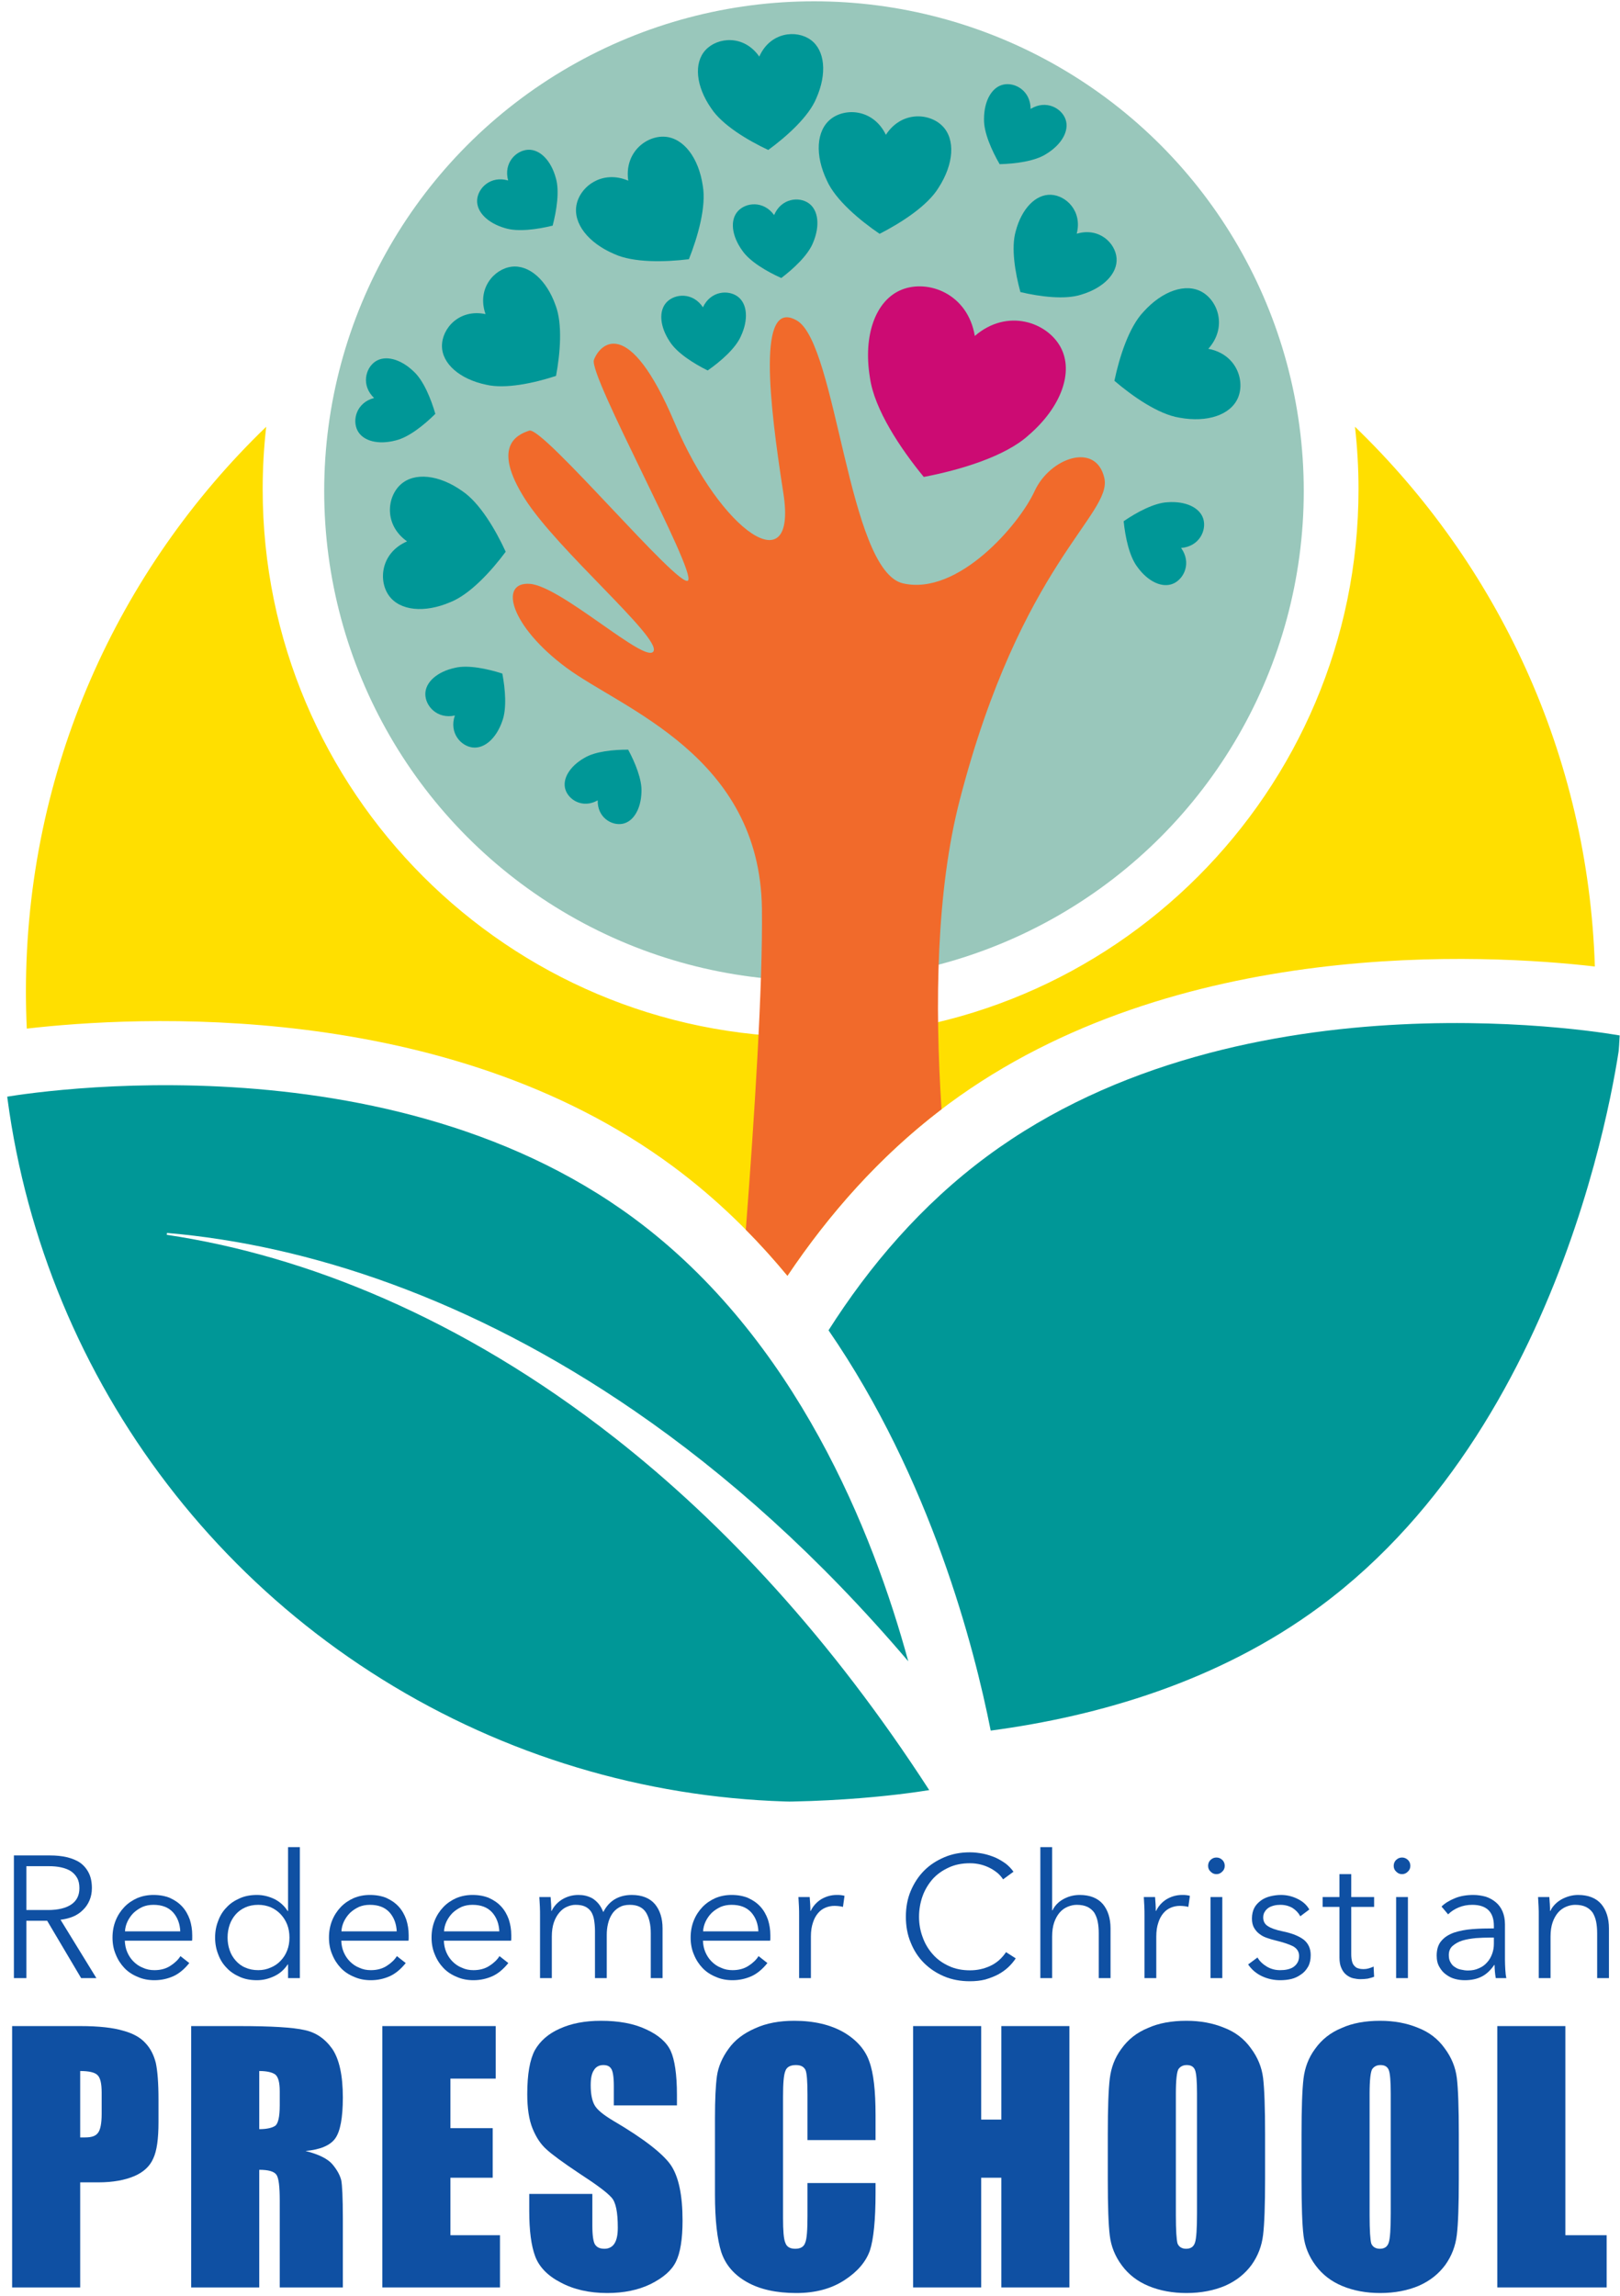 <?xml version="1.0" encoding="UTF-8" standalone="no"?>
<!DOCTYPE svg PUBLIC "-//W3C//DTD SVG 1.1//EN" "http://www.w3.org/Graphics/SVG/1.1/DTD/svg11.dtd">
<svg width="100%" height="100%" viewBox="0 0 1029 1458" version="1.1" xmlns="http://www.w3.org/2000/svg" xmlns:xlink="http://www.w3.org/1999/xlink" xml:space="preserve" xmlns:serif="http://www.serif.com/" style="fill-rule:evenodd;clip-rule:evenodd;stroke-linejoin:round;stroke-miterlimit:2;">
    <g transform="matrix(1,0,0,1,-169.76,-192.959)">
        <g transform="matrix(2.125,0,0,1.375,0,0)">
            <g transform="matrix(0.714,0,0,1.103,-38.101,-1145.11)">
                <g transform="matrix(1.451,0,0,1.451,-1632.93,1.951)">
                    <g transform="matrix(1,0,0,1,0,-9)">
                        <g transform="matrix(50,0,0,50,1238.58,1381.6)">
                            <path d="M0.166,-0L0.094,-0L0.094,-0.708L0.302,-0.708C0.337,-0.708 0.369,-0.705 0.399,-0.698C0.428,-0.691 0.454,-0.681 0.476,-0.666C0.497,-0.651 0.514,-0.631 0.526,-0.607C0.538,-0.583 0.544,-0.554 0.544,-0.519C0.544,-0.493 0.539,-0.469 0.53,-0.448C0.521,-0.427 0.508,-0.408 0.492,-0.393C0.476,-0.377 0.457,-0.364 0.435,-0.355C0.413,-0.346 0.389,-0.34 0.363,-0.337L0.57,-0L0.482,-0L0.286,-0.331L0.166,-0.331L0.166,-0ZM0.166,-0.393L0.291,-0.393C0.349,-0.393 0.394,-0.404 0.425,-0.425C0.456,-0.446 0.472,-0.477 0.472,-0.519C0.472,-0.542 0.468,-0.562 0.459,-0.578C0.45,-0.594 0.438,-0.607 0.423,-0.617C0.408,-0.627 0.389,-0.634 0.367,-0.639C0.345,-0.644 0.321,-0.646 0.294,-0.646L0.166,-0.646L0.166,-0.393Z" style="fill:rgb(15,80,163);fill-rule:nonzero;"/>
                        </g>
                        <g transform="matrix(50,0,0,50,1268.93,1381.6)">
                            <path d="M0.447,-0.27C0.445,-0.314 0.431,-0.351 0.405,-0.38C0.378,-0.409 0.341,-0.423 0.292,-0.423C0.269,-0.423 0.248,-0.419 0.229,-0.411C0.21,-0.402 0.193,-0.391 0.178,-0.377C0.163,-0.362 0.152,-0.346 0.143,-0.328C0.134,-0.309 0.129,-0.29 0.128,-0.27L0.447,-0.27ZM0.516,-0.248L0.516,-0.233C0.516,-0.228 0.516,-0.222 0.515,-0.216L0.127,-0.216C0.128,-0.193 0.132,-0.171 0.141,-0.15C0.15,-0.129 0.162,-0.111 0.177,-0.096C0.192,-0.081 0.21,-0.068 0.231,-0.06C0.252,-0.05 0.274,-0.046 0.298,-0.046C0.333,-0.046 0.364,-0.054 0.39,-0.071C0.415,-0.087 0.435,-0.106 0.448,-0.127L0.499,-0.087C0.471,-0.052 0.44,-0.026 0.407,-0.011C0.373,0.004 0.337,0.012 0.298,0.012C0.263,0.012 0.231,0.006 0.202,-0.007C0.172,-0.019 0.146,-0.036 0.125,-0.058C0.104,-0.08 0.087,-0.106 0.075,-0.136C0.062,-0.166 0.056,-0.199 0.056,-0.234C0.056,-0.269 0.062,-0.302 0.074,-0.332C0.086,-0.362 0.103,-0.388 0.124,-0.41C0.145,-0.432 0.17,-0.449 0.199,-0.462C0.228,-0.474 0.259,-0.48 0.292,-0.48C0.329,-0.48 0.361,-0.474 0.389,-0.462C0.417,-0.449 0.44,-0.433 0.459,-0.412C0.478,-0.391 0.492,-0.366 0.502,-0.338C0.511,-0.31 0.516,-0.28 0.516,-0.248Z" style="fill:rgb(15,80,163);fill-rule:nonzero;"/>
                        </g>
                        <g transform="matrix(50,0,0,50,1298.53,1381.6)">
                            <path d="M0.475,-0.079C0.455,-0.049 0.429,-0.026 0.397,-0.011C0.365,0.004 0.332,0.012 0.298,0.012C0.261,0.012 0.228,0.006 0.199,-0.007C0.169,-0.02 0.143,-0.037 0.123,-0.059C0.101,-0.081 0.085,-0.107 0.074,-0.137C0.062,-0.167 0.056,-0.199 0.056,-0.234C0.056,-0.269 0.062,-0.301 0.074,-0.331C0.085,-0.361 0.101,-0.387 0.123,-0.409C0.143,-0.431 0.169,-0.448 0.199,-0.461C0.228,-0.474 0.261,-0.48 0.298,-0.48C0.332,-0.48 0.365,-0.472 0.397,-0.457C0.429,-0.441 0.455,-0.418 0.475,-0.387L0.477,-0.387L0.477,-0.756L0.545,-0.756L0.545,-0L0.477,-0L0.477,-0.079L0.475,-0.079ZM0.128,-0.234C0.128,-0.208 0.132,-0.184 0.14,-0.161C0.148,-0.137 0.16,-0.118 0.175,-0.101C0.19,-0.084 0.208,-0.07 0.23,-0.061C0.252,-0.051 0.277,-0.046 0.305,-0.046C0.331,-0.046 0.355,-0.051 0.377,-0.061C0.399,-0.07 0.418,-0.083 0.434,-0.1C0.45,-0.117 0.463,-0.136 0.472,-0.16C0.481,-0.183 0.485,-0.207 0.485,-0.234C0.485,-0.261 0.481,-0.286 0.472,-0.309C0.463,-0.332 0.45,-0.352 0.434,-0.369C0.418,-0.386 0.399,-0.399 0.377,-0.409C0.355,-0.418 0.331,-0.423 0.305,-0.423C0.277,-0.423 0.252,-0.418 0.23,-0.408C0.208,-0.398 0.19,-0.385 0.175,-0.368C0.16,-0.351 0.148,-0.331 0.14,-0.308C0.132,-0.285 0.128,-0.26 0.128,-0.234Z" style="fill:rgb(15,80,163);fill-rule:nonzero;"/>
                        </g>
                        <g transform="matrix(50,0,0,50,1331.38,1381.6)">
                            <path d="M0.447,-0.27C0.445,-0.314 0.431,-0.351 0.405,-0.38C0.378,-0.409 0.341,-0.423 0.292,-0.423C0.269,-0.423 0.248,-0.419 0.229,-0.411C0.21,-0.402 0.193,-0.391 0.178,-0.377C0.163,-0.362 0.152,-0.346 0.143,-0.328C0.134,-0.309 0.129,-0.29 0.128,-0.27L0.447,-0.27ZM0.516,-0.248L0.516,-0.233C0.516,-0.228 0.516,-0.222 0.515,-0.216L0.127,-0.216C0.128,-0.193 0.132,-0.171 0.141,-0.15C0.15,-0.129 0.162,-0.111 0.177,-0.096C0.192,-0.081 0.21,-0.068 0.231,-0.06C0.252,-0.05 0.274,-0.046 0.298,-0.046C0.333,-0.046 0.364,-0.054 0.39,-0.071C0.415,-0.087 0.435,-0.106 0.448,-0.127L0.499,-0.087C0.471,-0.052 0.44,-0.026 0.407,-0.011C0.373,0.004 0.337,0.012 0.298,0.012C0.263,0.012 0.231,0.006 0.202,-0.007C0.172,-0.019 0.146,-0.036 0.125,-0.058C0.104,-0.08 0.087,-0.106 0.075,-0.136C0.062,-0.166 0.056,-0.199 0.056,-0.234C0.056,-0.269 0.062,-0.302 0.074,-0.332C0.086,-0.362 0.103,-0.388 0.124,-0.41C0.145,-0.432 0.17,-0.449 0.199,-0.462C0.228,-0.474 0.259,-0.48 0.292,-0.48C0.329,-0.48 0.361,-0.474 0.389,-0.462C0.417,-0.449 0.44,-0.433 0.459,-0.412C0.478,-0.391 0.492,-0.366 0.502,-0.338C0.511,-0.31 0.516,-0.28 0.516,-0.248Z" style="fill:rgb(15,80,163);fill-rule:nonzero;"/>
                        </g>
                        <g transform="matrix(50,0,0,50,1360.98,1381.6)">
                            <path d="M0.447,-0.27C0.445,-0.314 0.431,-0.351 0.405,-0.38C0.378,-0.409 0.341,-0.423 0.292,-0.423C0.269,-0.423 0.248,-0.419 0.229,-0.411C0.21,-0.402 0.193,-0.391 0.178,-0.377C0.163,-0.362 0.152,-0.346 0.143,-0.328C0.134,-0.309 0.129,-0.29 0.128,-0.27L0.447,-0.27ZM0.516,-0.248L0.516,-0.233C0.516,-0.228 0.516,-0.222 0.515,-0.216L0.127,-0.216C0.128,-0.193 0.132,-0.171 0.141,-0.15C0.15,-0.129 0.162,-0.111 0.177,-0.096C0.192,-0.081 0.21,-0.068 0.231,-0.06C0.252,-0.05 0.274,-0.046 0.298,-0.046C0.333,-0.046 0.364,-0.054 0.39,-0.071C0.415,-0.087 0.435,-0.106 0.448,-0.127L0.499,-0.087C0.471,-0.052 0.44,-0.026 0.407,-0.011C0.373,0.004 0.337,0.012 0.298,0.012C0.263,0.012 0.231,0.006 0.202,-0.007C0.172,-0.019 0.146,-0.036 0.125,-0.058C0.104,-0.08 0.087,-0.106 0.075,-0.136C0.062,-0.166 0.056,-0.199 0.056,-0.234C0.056,-0.269 0.062,-0.302 0.074,-0.332C0.086,-0.362 0.103,-0.388 0.124,-0.41C0.145,-0.432 0.17,-0.449 0.199,-0.462C0.228,-0.474 0.259,-0.48 0.292,-0.48C0.329,-0.48 0.361,-0.474 0.389,-0.462C0.417,-0.449 0.44,-0.433 0.459,-0.412C0.478,-0.391 0.492,-0.366 0.502,-0.338C0.511,-0.31 0.516,-0.28 0.516,-0.248Z" style="fill:rgb(15,80,163);fill-rule:nonzero;"/>
                        </g>
                        <g transform="matrix(50,0,0,50,1390.58,1381.6)">
                            <path d="M0.157,-0.388C0.17,-0.415 0.191,-0.438 0.219,-0.455C0.246,-0.471 0.277,-0.48 0.311,-0.48C0.324,-0.48 0.337,-0.479 0.351,-0.476C0.364,-0.473 0.378,-0.468 0.391,-0.461C0.404,-0.453 0.416,-0.443 0.427,-0.43C0.438,-0.417 0.447,-0.401 0.455,-0.381C0.471,-0.413 0.493,-0.438 0.521,-0.455C0.548,-0.471 0.581,-0.48 0.619,-0.48C0.678,-0.48 0.723,-0.462 0.753,-0.427C0.782,-0.392 0.797,-0.345 0.797,-0.287L0.797,-0L0.729,-0L0.729,-0.259C0.729,-0.308 0.72,-0.348 0.702,-0.378C0.683,-0.408 0.652,-0.423 0.608,-0.423C0.583,-0.423 0.563,-0.418 0.546,-0.408C0.529,-0.398 0.515,-0.385 0.505,-0.369C0.494,-0.352 0.487,-0.334 0.482,-0.313C0.477,-0.292 0.475,-0.271 0.475,-0.249L0.475,-0L0.407,-0L0.407,-0.273C0.407,-0.296 0.405,-0.316 0.402,-0.335C0.399,-0.354 0.393,-0.37 0.385,-0.383C0.376,-0.396 0.365,-0.406 0.35,-0.413C0.335,-0.42 0.317,-0.423 0.294,-0.423C0.278,-0.423 0.262,-0.419 0.246,-0.412C0.229,-0.405 0.215,-0.394 0.202,-0.379C0.189,-0.364 0.178,-0.345 0.17,-0.322C0.162,-0.299 0.158,-0.271 0.158,-0.24L0.158,-0L0.09,-0L0.09,-0.365C0.09,-0.378 0.09,-0.394 0.089,-0.414C0.088,-0.434 0.087,-0.452 0.086,-0.468L0.151,-0.468C0.152,-0.455 0.153,-0.441 0.154,-0.426C0.155,-0.411 0.155,-0.398 0.155,-0.388L0.157,-0.388Z" style="fill:rgb(15,80,163);fill-rule:nonzero;"/>
                        </g>
                        <g transform="matrix(50,0,0,50,1435.73,1381.6)">
                            <path d="M0.447,-0.27C0.445,-0.314 0.431,-0.351 0.405,-0.38C0.378,-0.409 0.341,-0.423 0.292,-0.423C0.269,-0.423 0.248,-0.419 0.229,-0.411C0.21,-0.402 0.193,-0.391 0.178,-0.377C0.163,-0.362 0.152,-0.346 0.143,-0.328C0.134,-0.309 0.129,-0.29 0.128,-0.27L0.447,-0.27ZM0.516,-0.248L0.516,-0.233C0.516,-0.228 0.516,-0.222 0.515,-0.216L0.127,-0.216C0.128,-0.193 0.132,-0.171 0.141,-0.15C0.15,-0.129 0.162,-0.111 0.177,-0.096C0.192,-0.081 0.21,-0.068 0.231,-0.06C0.252,-0.05 0.274,-0.046 0.298,-0.046C0.333,-0.046 0.364,-0.054 0.39,-0.071C0.415,-0.087 0.435,-0.106 0.448,-0.127L0.499,-0.087C0.471,-0.052 0.44,-0.026 0.407,-0.011C0.373,0.004 0.337,0.012 0.298,0.012C0.263,0.012 0.231,0.006 0.202,-0.007C0.172,-0.019 0.146,-0.036 0.125,-0.058C0.104,-0.08 0.087,-0.106 0.075,-0.136C0.062,-0.166 0.056,-0.199 0.056,-0.234C0.056,-0.269 0.062,-0.302 0.074,-0.332C0.086,-0.362 0.103,-0.388 0.124,-0.41C0.145,-0.432 0.17,-0.449 0.199,-0.462C0.228,-0.474 0.259,-0.48 0.292,-0.48C0.329,-0.48 0.361,-0.474 0.389,-0.462C0.417,-0.449 0.44,-0.433 0.459,-0.412C0.478,-0.391 0.492,-0.366 0.502,-0.338C0.511,-0.31 0.516,-0.28 0.516,-0.248Z" style="fill:rgb(15,80,163);fill-rule:nonzero;"/>
                        </g>
                        <g transform="matrix(50,0,0,50,1465.33,1381.6)">
                            <path d="M0.09,-0.365C0.09,-0.378 0.09,-0.394 0.089,-0.414C0.088,-0.434 0.087,-0.452 0.086,-0.468L0.151,-0.468C0.152,-0.455 0.153,-0.441 0.154,-0.426C0.155,-0.411 0.155,-0.398 0.155,-0.388L0.157,-0.388C0.17,-0.415 0.19,-0.438 0.217,-0.455C0.244,-0.471 0.274,-0.48 0.307,-0.48C0.316,-0.48 0.324,-0.48 0.331,-0.479C0.338,-0.478 0.345,-0.477 0.352,-0.475L0.343,-0.411C0.339,-0.412 0.332,-0.414 0.323,-0.415C0.314,-0.416 0.304,-0.417 0.295,-0.417C0.277,-0.417 0.26,-0.414 0.243,-0.407C0.226,-0.4 0.212,-0.39 0.2,-0.376C0.187,-0.361 0.177,-0.343 0.17,-0.321C0.162,-0.298 0.158,-0.271 0.158,-0.24L0.158,-0L0.09,-0L0.09,-0.365Z" style="fill:rgb(15,80,163);fill-rule:nonzero;"/>
                        </g>
                        <g transform="matrix(50,0,0,50,1497.83,1381.6)">
                            <path d="M0.69,-0.114C0.678,-0.096 0.664,-0.079 0.647,-0.063C0.63,-0.047 0.61,-0.033 0.588,-0.021C0.565,-0.009 0.541,0 0.514,0.008C0.487,0.015 0.457,0.018 0.425,0.018C0.372,0.018 0.322,0.009 0.277,-0.01C0.232,-0.029 0.193,-0.055 0.16,-0.088C0.127,-0.121 0.102,-0.16 0.084,-0.205C0.065,-0.25 0.056,-0.3 0.056,-0.354C0.056,-0.408 0.065,-0.458 0.084,-0.503C0.103,-0.548 0.129,-0.588 0.162,-0.621C0.195,-0.654 0.234,-0.679 0.279,-0.698C0.324,-0.717 0.372,-0.726 0.425,-0.726C0.451,-0.726 0.476,-0.723 0.502,-0.718C0.527,-0.713 0.55,-0.705 0.572,-0.696C0.594,-0.686 0.614,-0.674 0.632,-0.661C0.65,-0.647 0.665,-0.631 0.677,-0.614L0.617,-0.57C0.61,-0.581 0.6,-0.593 0.588,-0.604C0.575,-0.615 0.561,-0.625 0.544,-0.634C0.527,-0.643 0.509,-0.65 0.49,-0.655C0.47,-0.66 0.449,-0.663 0.426,-0.663C0.38,-0.663 0.339,-0.655 0.303,-0.638C0.266,-0.621 0.235,-0.599 0.21,-0.571C0.185,-0.542 0.165,-0.509 0.152,-0.472C0.139,-0.435 0.132,-0.395 0.132,-0.354C0.132,-0.313 0.139,-0.273 0.153,-0.236C0.166,-0.199 0.186,-0.166 0.211,-0.138C0.236,-0.109 0.267,-0.087 0.304,-0.07C0.34,-0.053 0.381,-0.045 0.426,-0.045C0.467,-0.045 0.505,-0.053 0.542,-0.07C0.579,-0.087 0.609,-0.113 0.634,-0.15L0.69,-0.114Z" style="fill:rgb(15,80,163);fill-rule:nonzero;"/>
                        </g>
                        <g transform="matrix(50,0,0,50,1534.83,1381.6)">
                            <path d="M0.162,-0.391C0.175,-0.418 0.196,-0.44 0.225,-0.456C0.254,-0.472 0.286,-0.48 0.319,-0.48C0.378,-0.48 0.423,-0.462 0.453,-0.427C0.482,-0.392 0.497,-0.345 0.497,-0.287L0.497,-0L0.429,-0L0.429,-0.259C0.429,-0.284 0.427,-0.306 0.423,-0.326C0.419,-0.346 0.412,-0.363 0.403,-0.378C0.393,-0.392 0.38,-0.403 0.364,-0.411C0.347,-0.419 0.327,-0.423 0.302,-0.423C0.284,-0.423 0.267,-0.419 0.25,-0.412C0.233,-0.405 0.217,-0.394 0.204,-0.379C0.191,-0.364 0.18,-0.345 0.172,-0.322C0.164,-0.299 0.16,-0.271 0.16,-0.24L0.16,-0L0.092,-0L0.092,-0.756L0.16,-0.756L0.16,-0.391L0.162,-0.391Z" style="fill:rgb(15,80,163);fill-rule:nonzero;"/>
                        </g>
                        <g transform="matrix(50,0,0,50,1564.98,1381.6)">
                            <path d="M0.09,-0.365C0.09,-0.378 0.09,-0.394 0.089,-0.414C0.088,-0.434 0.087,-0.452 0.086,-0.468L0.151,-0.468C0.152,-0.455 0.153,-0.441 0.154,-0.426C0.155,-0.411 0.155,-0.398 0.155,-0.388L0.157,-0.388C0.17,-0.415 0.19,-0.438 0.217,-0.455C0.244,-0.471 0.274,-0.48 0.307,-0.48C0.316,-0.48 0.324,-0.48 0.331,-0.479C0.338,-0.478 0.345,-0.477 0.352,-0.475L0.343,-0.411C0.339,-0.412 0.332,-0.414 0.323,-0.415C0.314,-0.416 0.304,-0.417 0.295,-0.417C0.277,-0.417 0.26,-0.414 0.243,-0.407C0.226,-0.4 0.212,-0.39 0.2,-0.376C0.187,-0.361 0.177,-0.343 0.17,-0.321C0.162,-0.298 0.158,-0.271 0.158,-0.24L0.158,-0L0.09,-0L0.09,-0.365Z" style="fill:rgb(15,80,163);fill-rule:nonzero;"/>
                        </g>
                        <g transform="matrix(50,0,0,50,1583.98,1381.6)">
                            <path d="M0.159,-0L0.091,-0L0.091,-0.468L0.159,-0.468L0.159,-0ZM0.173,-0.648C0.173,-0.634 0.168,-0.623 0.158,-0.614C0.148,-0.604 0.137,-0.6 0.125,-0.6C0.113,-0.6 0.102,-0.604 0.092,-0.614C0.082,-0.623 0.077,-0.634 0.077,-0.648C0.077,-0.662 0.082,-0.674 0.092,-0.683C0.102,-0.692 0.113,-0.696 0.125,-0.696C0.137,-0.696 0.148,-0.692 0.158,-0.683C0.168,-0.674 0.173,-0.662 0.173,-0.648Z" style="fill:rgb(15,80,163);fill-rule:nonzero;"/>
                        </g>
                        <g transform="matrix(50,0,0,50,1597.48,1381.6)">
                            <path d="M0.339,-0.357C0.329,-0.376 0.314,-0.392 0.294,-0.405C0.273,-0.417 0.25,-0.423 0.224,-0.423C0.212,-0.423 0.2,-0.422 0.188,-0.419C0.176,-0.416 0.165,-0.412 0.156,-0.406C0.147,-0.4 0.139,-0.392 0.134,-0.383C0.128,-0.374 0.125,-0.363 0.125,-0.35C0.125,-0.328 0.134,-0.311 0.152,-0.3C0.17,-0.288 0.198,-0.278 0.237,-0.27C0.292,-0.259 0.333,-0.242 0.36,-0.221C0.386,-0.199 0.399,-0.17 0.399,-0.133C0.399,-0.106 0.394,-0.084 0.384,-0.066C0.373,-0.047 0.36,-0.032 0.343,-0.021C0.326,-0.009 0.308,-0 0.287,0.005C0.266,0.01 0.244,0.012 0.223,0.012C0.188,0.012 0.153,0.005 0.12,-0.01C0.087,-0.025 0.059,-0.048 0.038,-0.079L0.092,-0.119C0.104,-0.098 0.122,-0.081 0.145,-0.067C0.168,-0.053 0.194,-0.046 0.222,-0.046C0.237,-0.046 0.251,-0.047 0.264,-0.05C0.277,-0.053 0.289,-0.057 0.299,-0.064C0.309,-0.071 0.317,-0.079 0.323,-0.09C0.329,-0.1 0.332,-0.113 0.332,-0.128C0.332,-0.153 0.32,-0.171 0.297,-0.184C0.273,-0.196 0.239,-0.207 0.194,-0.218C0.18,-0.221 0.165,-0.226 0.15,-0.231C0.134,-0.236 0.119,-0.243 0.106,-0.253C0.093,-0.262 0.082,-0.274 0.073,-0.289C0.064,-0.304 0.06,-0.322 0.06,-0.344C0.06,-0.368 0.065,-0.389 0.074,-0.406C0.083,-0.423 0.096,-0.436 0.112,-0.448C0.127,-0.459 0.145,-0.467 0.165,-0.472C0.185,-0.477 0.206,-0.48 0.227,-0.48C0.26,-0.48 0.291,-0.473 0.322,-0.458C0.353,-0.443 0.376,-0.423 0.391,-0.396L0.339,-0.357Z" style="fill:rgb(15,80,163);fill-rule:nonzero;"/>
                        </g>
                        <g transform="matrix(50,0,0,50,1620.68,1381.6)">
                            <path d="M0.301,-0.411L0.169,-0.411L0.169,-0.138C0.169,-0.121 0.171,-0.106 0.174,-0.095C0.177,-0.084 0.182,-0.075 0.189,-0.069C0.195,-0.062 0.202,-0.058 0.211,-0.056C0.22,-0.053 0.229,-0.052 0.239,-0.052C0.248,-0.052 0.258,-0.053 0.269,-0.056C0.279,-0.059 0.289,-0.062 0.298,-0.067L0.301,-0.008C0.289,-0.003 0.277,0 0.264,0.003C0.251,0.005 0.236,0.006 0.221,0.006C0.208,0.006 0.195,0.004 0.181,0.001C0.167,-0.002 0.154,-0.009 0.142,-0.018C0.13,-0.027 0.12,-0.04 0.113,-0.056C0.105,-0.072 0.101,-0.093 0.101,-0.119L0.101,-0.411L0.004,-0.411L0.004,-0.468L0.101,-0.468L0.101,-0.6L0.169,-0.6L0.169,-0.468L0.301,-0.468L0.301,-0.411Z" style="fill:rgb(15,80,163);fill-rule:nonzero;"/>
                        </g>
                        <g transform="matrix(50,0,0,50,1637.53,1381.6)">
                            <path d="M0.159,-0L0.091,-0L0.091,-0.468L0.159,-0.468L0.159,-0ZM0.173,-0.648C0.173,-0.634 0.168,-0.623 0.158,-0.614C0.148,-0.604 0.137,-0.6 0.125,-0.6C0.113,-0.6 0.102,-0.604 0.092,-0.614C0.082,-0.623 0.077,-0.634 0.077,-0.648C0.077,-0.662 0.082,-0.674 0.092,-0.683C0.102,-0.692 0.113,-0.696 0.125,-0.696C0.137,-0.696 0.148,-0.692 0.158,-0.683C0.168,-0.674 0.173,-0.662 0.173,-0.648Z" style="fill:rgb(15,80,163);fill-rule:nonzero;"/>
                        </g>
                        <g transform="matrix(50,0,0,50,1651.03,1381.6)">
                            <path d="M0.385,-0.302C0.385,-0.343 0.374,-0.373 0.353,-0.393C0.332,-0.413 0.301,-0.423 0.26,-0.423C0.232,-0.423 0.206,-0.418 0.182,-0.408C0.158,-0.398 0.138,-0.385 0.121,-0.368L0.083,-0.413C0.102,-0.432 0.128,-0.448 0.16,-0.461C0.191,-0.474 0.227,-0.48 0.267,-0.48C0.292,-0.48 0.316,-0.476 0.338,-0.47C0.36,-0.463 0.379,-0.452 0.396,-0.438C0.413,-0.424 0.426,-0.406 0.435,-0.385C0.444,-0.364 0.449,-0.339 0.449,-0.31L0.449,-0.105C0.449,-0.087 0.45,-0.068 0.451,-0.049C0.452,-0.03 0.454,-0.013 0.457,-0L0.396,-0C0.394,-0.011 0.392,-0.024 0.391,-0.037C0.39,-0.05 0.389,-0.063 0.389,-0.076L0.387,-0.076C0.366,-0.045 0.341,-0.022 0.315,-0.009C0.288,0.005 0.255,0.012 0.217,0.012C0.199,0.012 0.181,0.01 0.162,0.005C0.142,-0 0.125,-0.009 0.11,-0.02C0.094,-0.031 0.081,-0.046 0.071,-0.064C0.06,-0.082 0.055,-0.104 0.055,-0.13C0.055,-0.166 0.064,-0.195 0.083,-0.216C0.101,-0.237 0.125,-0.252 0.156,-0.263C0.187,-0.273 0.222,-0.28 0.262,-0.283C0.301,-0.286 0.342,-0.287 0.385,-0.287L0.385,-0.302ZM0.365,-0.234C0.337,-0.234 0.309,-0.233 0.281,-0.231C0.252,-0.228 0.227,-0.224 0.204,-0.217C0.181,-0.21 0.162,-0.199 0.147,-0.186C0.132,-0.173 0.125,-0.155 0.125,-0.133C0.125,-0.116 0.128,-0.102 0.135,-0.091C0.141,-0.08 0.149,-0.07 0.16,-0.064C0.171,-0.056 0.183,-0.051 0.196,-0.049C0.209,-0.046 0.222,-0.044 0.235,-0.044C0.259,-0.044 0.28,-0.048 0.299,-0.057C0.318,-0.065 0.333,-0.076 0.346,-0.091C0.359,-0.105 0.368,-0.121 0.375,-0.14C0.382,-0.159 0.385,-0.178 0.385,-0.199L0.385,-0.234L0.365,-0.234Z" style="fill:rgb(15,80,163);fill-rule:nonzero;"/>
                        </g>
                        <g transform="matrix(50,0,0,50,1678.73,1381.6)">
                            <path d="M0.151,-0.468C0.152,-0.455 0.153,-0.441 0.154,-0.426C0.155,-0.411 0.155,-0.398 0.155,-0.388L0.157,-0.388C0.17,-0.415 0.192,-0.438 0.222,-0.455C0.252,-0.471 0.284,-0.48 0.317,-0.48C0.376,-0.48 0.421,-0.462 0.451,-0.427C0.48,-0.392 0.495,-0.345 0.495,-0.287L0.495,-0L0.427,-0L0.427,-0.259C0.427,-0.284 0.425,-0.306 0.421,-0.326C0.417,-0.346 0.41,-0.363 0.401,-0.378C0.391,-0.392 0.378,-0.403 0.362,-0.411C0.345,-0.419 0.325,-0.423 0.3,-0.423C0.282,-0.423 0.265,-0.419 0.248,-0.412C0.231,-0.405 0.215,-0.394 0.202,-0.379C0.189,-0.364 0.178,-0.345 0.17,-0.322C0.162,-0.299 0.158,-0.271 0.158,-0.24L0.158,-0L0.09,-0L0.09,-0.365C0.09,-0.378 0.09,-0.394 0.089,-0.414C0.088,-0.434 0.087,-0.452 0.086,-0.468L0.151,-0.468Z" style="fill:rgb(15,80,163);fill-rule:nonzero;"/>
                        </g>
                    </g>
                    <g transform="matrix(1.003,0,0,1.003,-24.522,-45.635)">
                        <g transform="matrix(95.047,0,0,95.047,1259.6,1502.97)">
                            <path d="M0.041,-0.791L0.248,-0.791C0.304,-0.791 0.347,-0.786 0.377,-0.777C0.407,-0.769 0.43,-0.756 0.445,-0.739C0.46,-0.723 0.47,-0.703 0.476,-0.679C0.481,-0.655 0.484,-0.619 0.484,-0.569L0.484,-0.5C0.484,-0.45 0.479,-0.413 0.468,-0.39C0.458,-0.367 0.439,-0.349 0.411,-0.337C0.383,-0.325 0.347,-0.318 0.302,-0.318L0.247,-0.318L0.247,-0L0.041,-0L0.041,-0.791ZM0.247,-0.655L0.247,-0.454C0.252,-0.454 0.257,-0.454 0.262,-0.454C0.281,-0.454 0.294,-0.458 0.301,-0.468C0.308,-0.477 0.312,-0.496 0.312,-0.525L0.312,-0.59C0.312,-0.617 0.308,-0.635 0.299,-0.643C0.291,-0.651 0.273,-0.655 0.247,-0.655Z" style="fill:rgb(15,80,163);fill-rule:nonzero;"/>
                        </g>
                        <g transform="matrix(95.047,0,0,95.047,1311.11,1502.97)">
                            <path d="M0.041,-0.791L0.187,-0.791C0.284,-0.791 0.349,-0.787 0.384,-0.779C0.418,-0.772 0.446,-0.753 0.468,-0.722C0.489,-0.691 0.5,-0.642 0.5,-0.575C0.5,-0.513 0.492,-0.472 0.477,-0.451C0.462,-0.43 0.432,-0.417 0.387,-0.413C0.427,-0.403 0.455,-0.389 0.469,-0.372C0.483,-0.355 0.491,-0.34 0.495,-0.325C0.498,-0.311 0.5,-0.272 0.5,-0.208L0.5,-0L0.309,-0L0.309,-0.263C0.309,-0.305 0.306,-0.331 0.299,-0.341C0.292,-0.351 0.275,-0.356 0.247,-0.356L0.247,-0L0.041,-0L0.041,-0.791ZM0.247,-0.655L0.247,-0.479C0.27,-0.479 0.286,-0.483 0.295,-0.489C0.304,-0.495 0.309,-0.516 0.309,-0.551L0.309,-0.594C0.309,-0.619 0.305,-0.636 0.296,-0.644C0.287,-0.651 0.27,-0.655 0.247,-0.655Z" style="fill:rgb(15,80,163);fill-rule:nonzero;"/>
                        </g>
                        <g transform="matrix(95.047,0,0,95.047,1366.1,1502.97)">
                            <path d="M0.041,-0.791L0.384,-0.791L0.384,-0.632L0.247,-0.632L0.247,-0.482L0.375,-0.482L0.375,-0.332L0.247,-0.332L0.247,-0.158L0.397,-0.158L0.397,-0L0.041,-0L0.041,-0.791Z" style="fill:rgb(15,80,163);fill-rule:nonzero;"/>
                        </g>
                        <g transform="matrix(95.047,0,0,95.047,1409.4,1502.97)">
                            <path d="M0.477,-0.551L0.286,-0.551L0.286,-0.61C0.286,-0.637 0.283,-0.655 0.278,-0.662C0.273,-0.67 0.265,-0.673 0.254,-0.673C0.242,-0.673 0.232,-0.668 0.226,-0.658C0.219,-0.648 0.216,-0.633 0.216,-0.612C0.216,-0.586 0.22,-0.566 0.227,-0.553C0.234,-0.539 0.253,-0.523 0.285,-0.504C0.377,-0.45 0.434,-0.405 0.458,-0.371C0.482,-0.336 0.494,-0.28 0.494,-0.202C0.494,-0.146 0.487,-0.104 0.474,-0.078C0.461,-0.051 0.435,-0.029 0.397,-0.01C0.36,0.008 0.316,0.017 0.266,0.017C0.211,0.017 0.164,0.006 0.125,-0.015C0.086,-0.035 0.06,-0.062 0.048,-0.094C0.036,-0.126 0.03,-0.172 0.03,-0.231L0.03,-0.283L0.221,-0.283L0.221,-0.187C0.221,-0.157 0.224,-0.138 0.229,-0.13C0.235,-0.121 0.244,-0.117 0.258,-0.117C0.271,-0.117 0.282,-0.123 0.288,-0.133C0.295,-0.144 0.298,-0.16 0.298,-0.181C0.298,-0.228 0.292,-0.258 0.279,-0.272C0.266,-0.287 0.234,-0.311 0.183,-0.344C0.132,-0.378 0.098,-0.403 0.082,-0.418C0.065,-0.433 0.051,-0.454 0.04,-0.481C0.029,-0.508 0.024,-0.543 0.024,-0.585C0.024,-0.646 0.032,-0.69 0.047,-0.718C0.063,-0.746 0.088,-0.768 0.122,-0.783C0.157,-0.799 0.198,-0.807 0.247,-0.807C0.3,-0.807 0.346,-0.799 0.384,-0.781C0.421,-0.764 0.446,-0.742 0.458,-0.716C0.47,-0.69 0.477,-0.645 0.477,-0.583L0.477,-0.551Z" style="fill:rgb(15,80,163);fill-rule:nonzero;"/>
                        </g>
                        <g transform="matrix(95.047,0,0,95.047,1462.35,1502.97)">
                            <path d="M0.521,-0.446L0.315,-0.446L0.315,-0.583C0.315,-0.624 0.313,-0.649 0.309,-0.658C0.304,-0.668 0.295,-0.673 0.28,-0.673C0.263,-0.673 0.252,-0.667 0.248,-0.655C0.243,-0.643 0.241,-0.617 0.241,-0.577L0.241,-0.21C0.241,-0.172 0.243,-0.146 0.248,-0.135C0.252,-0.123 0.262,-0.117 0.278,-0.117C0.294,-0.117 0.304,-0.123 0.308,-0.135C0.313,-0.146 0.315,-0.174 0.315,-0.217L0.315,-0.316L0.521,-0.316L0.521,-0.286C0.521,-0.204 0.515,-0.146 0.504,-0.112C0.492,-0.078 0.467,-0.048 0.427,-0.022C0.387,0.004 0.339,0.017 0.281,0.017C0.221,0.017 0.171,0.006 0.132,-0.016C0.093,-0.038 0.067,-0.068 0.054,-0.107C0.042,-0.145 0.035,-0.203 0.035,-0.281L0.035,-0.512C0.035,-0.569 0.037,-0.611 0.041,-0.64C0.045,-0.668 0.057,-0.696 0.076,-0.722C0.095,-0.749 0.122,-0.769 0.156,-0.784C0.191,-0.8 0.23,-0.807 0.275,-0.807C0.335,-0.807 0.385,-0.795 0.425,-0.772C0.464,-0.749 0.49,-0.719 0.502,-0.684C0.515,-0.649 0.521,-0.595 0.521,-0.521L0.521,-0.446Z" style="fill:rgb(15,80,163);fill-rule:nonzero;"/>
                        </g>
                        <g transform="matrix(95.047,0,0,95.047,1518.78,1502.97)">
                            <path d="M0.514,-0.791L0.514,-0L0.308,-0L0.308,-0.332L0.247,-0.332L0.247,-0L0.041,-0L0.041,-0.791L0.247,-0.791L0.247,-0.508L0.308,-0.508L0.308,-0.791L0.514,-0.791Z" style="fill:rgb(15,80,163);fill-rule:nonzero;"/>
                        </g>
                        <g transform="matrix(95.047,0,0,95.047,1575.35,1502.97)">
                            <path d="M0.511,-0.328C0.511,-0.248 0.509,-0.192 0.505,-0.159C0.501,-0.126 0.49,-0.096 0.47,-0.068C0.45,-0.041 0.424,-0.02 0.39,-0.005C0.357,0.009 0.318,0.017 0.273,0.017C0.231,0.017 0.193,0.01 0.159,-0.004C0.125,-0.018 0.098,-0.039 0.078,-0.066C0.057,-0.094 0.045,-0.124 0.041,-0.157C0.037,-0.189 0.035,-0.246 0.035,-0.328L0.035,-0.463C0.035,-0.542 0.037,-0.599 0.041,-0.632C0.045,-0.665 0.056,-0.695 0.076,-0.722C0.096,-0.75 0.122,-0.771 0.156,-0.785C0.189,-0.8 0.228,-0.807 0.273,-0.807C0.315,-0.807 0.353,-0.8 0.387,-0.786C0.421,-0.773 0.448,-0.752 0.468,-0.724C0.489,-0.696 0.501,-0.666 0.505,-0.634C0.509,-0.601 0.511,-0.544 0.511,-0.463L0.511,-0.328ZM0.305,-0.587C0.305,-0.624 0.303,-0.648 0.299,-0.658C0.295,-0.668 0.287,-0.673 0.274,-0.673C0.263,-0.673 0.255,-0.669 0.249,-0.661C0.244,-0.653 0.241,-0.628 0.241,-0.587L0.241,-0.218C0.241,-0.172 0.243,-0.144 0.246,-0.133C0.25,-0.123 0.259,-0.117 0.272,-0.117C0.286,-0.117 0.295,-0.123 0.299,-0.136C0.303,-0.148 0.305,-0.178 0.305,-0.224L0.305,-0.587Z" style="fill:rgb(15,80,163);fill-rule:nonzero;"/>
                        </g>
                        <g transform="matrix(95.047,0,0,95.047,1631.08,1502.97)">
                            <path d="M0.511,-0.328C0.511,-0.248 0.509,-0.192 0.505,-0.159C0.501,-0.126 0.49,-0.096 0.47,-0.068C0.45,-0.041 0.424,-0.02 0.39,-0.005C0.357,0.009 0.318,0.017 0.273,0.017C0.231,0.017 0.193,0.01 0.159,-0.004C0.125,-0.018 0.098,-0.039 0.078,-0.066C0.057,-0.094 0.045,-0.124 0.041,-0.157C0.037,-0.189 0.035,-0.246 0.035,-0.328L0.035,-0.463C0.035,-0.542 0.037,-0.599 0.041,-0.632C0.045,-0.665 0.056,-0.695 0.076,-0.722C0.096,-0.75 0.122,-0.771 0.156,-0.785C0.189,-0.8 0.228,-0.807 0.273,-0.807C0.315,-0.807 0.353,-0.8 0.387,-0.786C0.421,-0.773 0.448,-0.752 0.468,-0.724C0.489,-0.696 0.501,-0.666 0.505,-0.634C0.509,-0.601 0.511,-0.544 0.511,-0.463L0.511,-0.328ZM0.305,-0.587C0.305,-0.624 0.303,-0.648 0.299,-0.658C0.295,-0.668 0.287,-0.673 0.274,-0.673C0.263,-0.673 0.255,-0.669 0.249,-0.661C0.244,-0.653 0.241,-0.628 0.241,-0.587L0.241,-0.218C0.241,-0.172 0.243,-0.144 0.246,-0.133C0.25,-0.123 0.259,-0.117 0.272,-0.117C0.286,-0.117 0.295,-0.123 0.299,-0.136C0.303,-0.148 0.305,-0.178 0.305,-0.224L0.305,-0.587Z" style="fill:rgb(15,80,163);fill-rule:nonzero;"/>
                        </g>
                        <g transform="matrix(95.047,0,0,95.047,1686.82,1502.97)">
                            <path d="M0.247,-0.791L0.247,-0.158L0.372,-0.158L0.372,-0L0.041,-0L0.041,-0.791L0.247,-0.791Z" style="fill:rgb(15,80,163);fill-rule:nonzero;"/>
                        </g>
                    </g>
                </g>
                <g transform="matrix(1.954,0,0,1.954,-2359.81,-662.766)">
                    <g transform="matrix(0.29,0,0,0.29,1243.1,411.756)">
                        <path d="M189.281,2566.36C188.858,2557.28 188.646,2548.17 188.646,2539.01C188.646,2375.2 256.739,2227.17 366.16,2121.68C364.437,2136.82 363.551,2152.23 363.551,2167.84C363.551,2391.25 544.932,2572.64 768.344,2572.64C991.755,2572.64 1173.14,2391.25 1173.14,2167.84C1173.14,2152.23 1172.25,2136.82 1170.53,2121.68C1275.8,2223.17 1342.82,2364.04 1347.75,2520.48C1268.61,2511.31 1038.12,2497.84 870.191,2622.1C821.662,2658.01 782.606,2702.28 751.243,2748.98C726.848,2719.48 698.767,2691.91 666.497,2668.03C498.789,2543.93 268.699,2557.2 189.281,2566.36Z" style="fill:rgb(255,223,0);"/>
                    </g>
                    <g transform="matrix(1,0,0,1,-12.52,-21.173)">
                        <g transform="matrix(0.891,0,0,0.891,-323.087,121.113)">
                            <circle cx="2022.73" cy="1055.98" r="117.772" style="fill:rgb(153,199,187);"/>
                        </g>
                        <g transform="matrix(0.29,0,0,0.29,1255.62,432.929)">
                            <path d="M720.485,2714.94C726.847,2632.11 733.071,2534.72 732.389,2477.82C730.953,2364.71 629.197,2330.31 587.882,2299.68C546.579,2269.03 537.694,2236.04 560.971,2237.76C584.248,2239.47 647.224,2297.93 652.339,2287.46C657.398,2277.02 581.185,2212.73 557.202,2174.82C533.241,2136.9 550.449,2127.78 560.522,2124.54C570.573,2121.28 671.623,2242.06 677.803,2235.29C684.007,2228.52 604.126,2083.59 608.276,2072.27C612.438,2060.95 633.617,2037.73 667.909,2118.77C702.213,2199.85 758.717,2238.12 748.239,2170.84C737.773,2103.55 728.709,2026 758.246,2043.23C787.827,2060.46 795.982,2228.13 836.624,2237.4C877.243,2246.73 922.518,2193.94 933.814,2169.29C945.065,2144.64 979.189,2132.57 985.348,2159.52C991.495,2186.5 923.808,2222.33 878.488,2397.65C861.243,2464.39 860.003,2548.01 865.078,2625.94C818.906,2661.14 781.492,2703.93 751.242,2748.98C741.579,2737.29 731.338,2725.91 720.485,2714.94Z" style="fill:rgb(241,106,43);fill-rule:nonzero;"/>
                        </g>
                        <g>
                            <g transform="matrix(-0.396,-0.238,0.238,-0.396,1933.98,1975.5)">
                                <path d="M1874.34,1012.99C1878.19,1006.14 1885.91,1006.14 1889.77,1009.57C1893.62,1012.99 1893.62,1019.84 1889.77,1026.69C1887.07,1031.83 1880.12,1036.97 1874.34,1040.4C1868.55,1036.97 1861.61,1031.83 1858.91,1026.69C1855.06,1019.84 1855.06,1012.99 1858.91,1009.57C1862.77,1006.14 1870.48,1006.14 1874.34,1012.99Z" style="fill:rgb(0,151,151);"/>
                            </g>
                            <g transform="matrix(0.483,-0.551,0.551,0.483,-54.665,1567.57)">
                                <path d="M1874.34,1012.99C1878.19,1006.14 1885.91,1006.14 1889.77,1009.57C1893.62,1012.99 1893.62,1019.84 1889.77,1026.69C1887.07,1031.83 1880.12,1036.97 1874.34,1040.4C1868.55,1036.97 1861.61,1031.83 1858.91,1026.69C1855.06,1019.84 1855.06,1012.99 1858.91,1009.57C1862.77,1006.14 1870.48,1006.14 1874.34,1012.99Z" style="fill:rgb(0,151,151);"/>
                            </g>
                            <g transform="matrix(0.73,-0.07,0.07,0.73,28.27,360.624)">
                                <path d="M1874.34,1012.99C1878.19,1006.14 1885.91,1006.14 1889.77,1009.57C1893.62,1012.99 1893.62,1019.84 1889.77,1026.69C1887.07,1031.83 1880.12,1036.97 1874.34,1040.4C1868.55,1036.97 1861.61,1031.83 1858.91,1026.69C1855.06,1019.84 1855.06,1012.99 1858.91,1009.57C1862.77,1006.14 1870.48,1006.14 1874.34,1012.99Z" style="fill:rgb(0,151,151);"/>
                            </g>
                            <g transform="matrix(0.25,0.734,-0.734,0.25,1838.6,-597.495)">
                                <path d="M1874.34,1012.99C1878.19,1006.14 1885.91,1006.14 1889.77,1009.57C1893.62,1012.99 1893.62,1019.84 1889.77,1026.69C1887.07,1031.83 1880.12,1036.97 1874.34,1040.4C1868.55,1036.97 1861.61,1031.83 1858.91,1026.69C1855.06,1019.84 1855.06,1012.99 1858.91,1009.57C1862.77,1006.14 1870.48,1006.14 1874.34,1012.99Z" style="fill:rgb(0,151,151);"/>
                            </g>
                            <g transform="matrix(0.774,0.049,-0.049,0.774,93.467,109.768)">
                                <path d="M1874.34,1012.99C1878.19,1006.14 1885.91,1006.14 1889.77,1009.57C1893.62,1012.99 1893.62,1019.84 1889.77,1026.69C1887.07,1031.83 1880.12,1036.97 1874.34,1040.4C1868.55,1036.97 1861.61,1031.83 1858.91,1026.69C1855.06,1019.84 1855.06,1012.99 1858.91,1009.57C1862.77,1006.14 1870.48,1006.14 1874.34,1012.99Z" style="fill:rgb(0,151,151);"/>
                            </g>
                            <g transform="matrix(0.081,-0.771,0.771,0.081,459.148,2435.84)">
                                <path d="M1874.34,1012.99C1878.19,1006.14 1885.91,1006.14 1889.77,1009.57C1893.62,1012.99 1893.62,1019.84 1889.77,1026.69C1887.07,1031.83 1880.12,1036.97 1874.34,1040.4C1868.55,1036.97 1861.61,1031.83 1858.91,1026.69C1855.06,1019.84 1855.06,1012.99 1858.91,1009.57C1862.77,1006.14 1870.48,1006.14 1874.34,1012.99Z" style="fill:rgb(0,151,151);"/>
                            </g>
                            <g transform="matrix(0.614,-0.474,0.474,0.614,-191.626,1261.95)">
                                <path d="M1874.34,1012.99C1878.19,1006.14 1885.91,1006.14 1889.77,1009.57C1893.62,1012.99 1893.62,1019.84 1889.77,1026.69C1887.07,1031.83 1880.12,1036.97 1874.34,1040.4C1868.55,1036.97 1861.61,1031.83 1858.91,1026.69C1855.06,1019.84 1855.06,1012.99 1858.91,1009.57C1862.77,1006.14 1870.48,1006.14 1874.34,1012.99Z" style="fill:rgb(0,151,151);"/>
                            </g>
                            <g transform="matrix(0.492,-0.056,0.056,0.492,491.723,609.434)">
                                <path d="M1874.34,1012.99C1878.19,1006.14 1885.91,1006.14 1889.77,1009.57C1893.62,1012.99 1893.62,1019.84 1889.77,1026.69C1887.07,1031.83 1880.12,1036.97 1874.34,1040.4C1868.55,1036.97 1861.61,1031.83 1858.91,1026.69C1855.06,1019.84 1855.06,1012.99 1858.91,1009.57C1862.77,1006.14 1870.48,1006.14 1874.34,1012.99Z" style="fill:rgb(0,151,151);"/>
                            </g>
                            <g transform="matrix(-0.328,-0.371,0.371,-0.328,1641.19,2137.73)">
                                <path d="M1874.34,1012.99C1878.19,1006.14 1885.91,1006.14 1889.77,1009.57C1893.62,1012.99 1893.62,1019.84 1889.77,1026.69C1887.07,1031.83 1880.12,1036.97 1874.34,1040.4C1868.55,1036.97 1861.61,1031.83 1858.91,1026.69C1855.06,1019.84 1855.06,1012.99 1858.91,1009.57C1862.77,1006.14 1870.48,1006.14 1874.34,1012.99Z" style="fill:rgb(0,151,151);"/>
                            </g>
                            <g transform="matrix(0.456,0.44,-0.44,0.456,1126.47,-279.773)">
                                <path d="M1874.34,1012.99C1878.19,1006.14 1885.91,1006.14 1889.77,1009.57C1893.62,1012.99 1893.62,1019.84 1889.77,1026.69C1887.07,1031.83 1880.12,1036.97 1874.34,1040.4C1868.55,1036.97 1861.61,1031.83 1858.91,1026.69C1855.06,1019.84 1855.06,1012.99 1858.91,1009.57C1862.77,1006.14 1870.48,1006.14 1874.34,1012.99Z" style="fill:rgb(0,151,151);"/>
                            </g>
                            <g transform="matrix(0.353,-0.348,0.348,0.353,399.475,1290.13)">
                                <path d="M1874.34,1012.99C1878.19,1006.14 1885.91,1006.14 1889.77,1009.57C1893.62,1012.99 1893.62,1019.84 1889.77,1026.69C1887.07,1031.83 1880.12,1036.97 1874.34,1040.4C1868.55,1036.97 1861.61,1031.83 1858.91,1026.69C1855.06,1019.84 1855.06,1012.99 1858.91,1009.57C1862.77,1006.14 1870.48,1006.14 1874.34,1012.99Z" style="fill:rgb(0,151,151);"/>
                            </g>
                            <g transform="matrix(0.494,-0.037,0.037,0.494,491.971,591.551)">
                                <path d="M1874.34,1012.99C1878.19,1006.14 1885.91,1006.14 1889.77,1009.57C1893.62,1012.99 1893.62,1019.84 1889.77,1026.69C1887.07,1031.83 1880.12,1036.97 1874.34,1040.4C1868.55,1036.97 1861.61,1031.83 1858.91,1026.69C1855.06,1019.84 1855.06,1012.99 1858.91,1009.57C1862.77,1006.14 1870.48,1006.14 1874.34,1012.99Z" style="fill:rgb(0,151,151);"/>
                            </g>
                            <g transform="matrix(-0.209,0.449,-0.449,-0.209,2404.39,444.321)">
                                <path d="M1874.34,1012.99C1878.19,1006.14 1885.91,1006.14 1889.77,1009.57C1893.62,1012.99 1893.62,1019.84 1889.77,1026.69C1887.07,1031.83 1880.12,1036.97 1874.34,1040.4C1868.55,1036.97 1861.61,1031.83 1858.91,1026.69C1855.06,1019.84 1855.06,1012.99 1858.91,1009.57C1862.77,1006.14 1870.48,1006.14 1874.34,1012.99Z" style="fill:rgb(0,151,151);"/>
                            </g>
                            <g transform="matrix(0.432,0.242,-0.242,0.432,961.006,88.913)">
                                <path d="M1874.34,1012.99C1878.19,1006.14 1885.91,1006.14 1889.77,1009.57C1893.62,1012.99 1893.62,1019.84 1889.77,1026.69C1887.07,1031.83 1880.12,1036.97 1874.34,1040.4C1868.55,1036.97 1861.61,1031.83 1858.91,1026.69C1855.06,1019.84 1855.06,1012.99 1858.91,1009.57C1862.77,1006.14 1870.48,1006.14 1874.34,1012.99Z" style="fill:rgb(0,151,151);"/>
                            </g>
                            <g transform="matrix(0.124,-0.479,0.479,0.124,667.273,1814.25)">
                                <path d="M1874.34,1012.99C1878.19,1006.14 1885.91,1006.14 1889.77,1009.57C1893.62,1012.99 1893.62,1019.84 1889.77,1026.69C1887.07,1031.83 1880.12,1036.97 1874.34,1040.4C1868.55,1036.97 1861.61,1031.83 1858.91,1026.69C1855.06,1019.84 1855.06,1012.99 1858.91,1009.57C1862.77,1006.14 1870.48,1006.14 1874.34,1012.99Z" style="fill:rgb(0,151,151);"/>
                            </g>
                        </g>
                        <g transform="matrix(1.102,0.399,-0.399,1.102,-147.715,-835.415)">
                            <path d="M1874.34,1012.99C1878.19,1006.14 1885.91,1006.14 1889.77,1009.57C1893.62,1012.99 1893.62,1019.84 1889.77,1026.69C1887.07,1031.83 1880.12,1036.97 1874.34,1040.4C1868.55,1036.97 1861.61,1031.83 1858.91,1026.69C1855.06,1019.84 1855.06,1012.99 1858.91,1009.57C1862.77,1006.14 1870.48,1006.14 1874.34,1012.99Z" style="fill:rgb(204,11,115);"/>
                        </g>
                    </g>
                    <circle cx="1465.93" cy="1148.09" r="173.593" style="fill:none;"/>
                    <clipPath id="_clip1">
                        <circle cx="1465.93" cy="1148.09" r="173.593"/>
                    </clipPath>
                    <g clip-path="url(#_clip1)">
                        <g transform="matrix(0.29,0,0,0.29,1243.1,411.756)">
                            <path d="M781.602,2789.25C811.672,2741.93 850.005,2696.73 898.733,2660.68C1089.23,2519.72 1366.93,2571.56 1366.93,2571.56C1366.93,2571.56 1335.31,2852.28 1144.82,2993.24C1069.79,3048.77 981.218,3074.38 901.405,3085.02C889.338,3023.86 857.189,2899.11 781.602,2789.25Z" style="fill:rgb(0,151,151);"/>
                        </g>
                        <g transform="matrix(0.29,0,0,0.29,1243.1,411.756)">
                            <path d="M855.981,3128.98C821.014,3134.68 568.817,3170.1 391.867,3039.17C201.373,2898.21 169.76,2617.48 169.76,2617.48C169.76,2617.48 447.461,2565.64 637.955,2706.6C757.775,2795.26 814.736,2939.22 840.503,3033.81C774.854,2956.63 706.562,2895.74 638.217,2848.76C517.305,2765.66 397.031,2726.2 292.853,2717.33L292.693,2718.71C394.365,2733.84 510.099,2779.64 623.603,2868.66C704.357,2931.99 783.696,3017.25 855.981,3128.98Z" style="fill:rgb(0,151,151);"/>
                        </g>
                    </g>
                </g>
            </g>
        </g>
    </g>
</svg>
